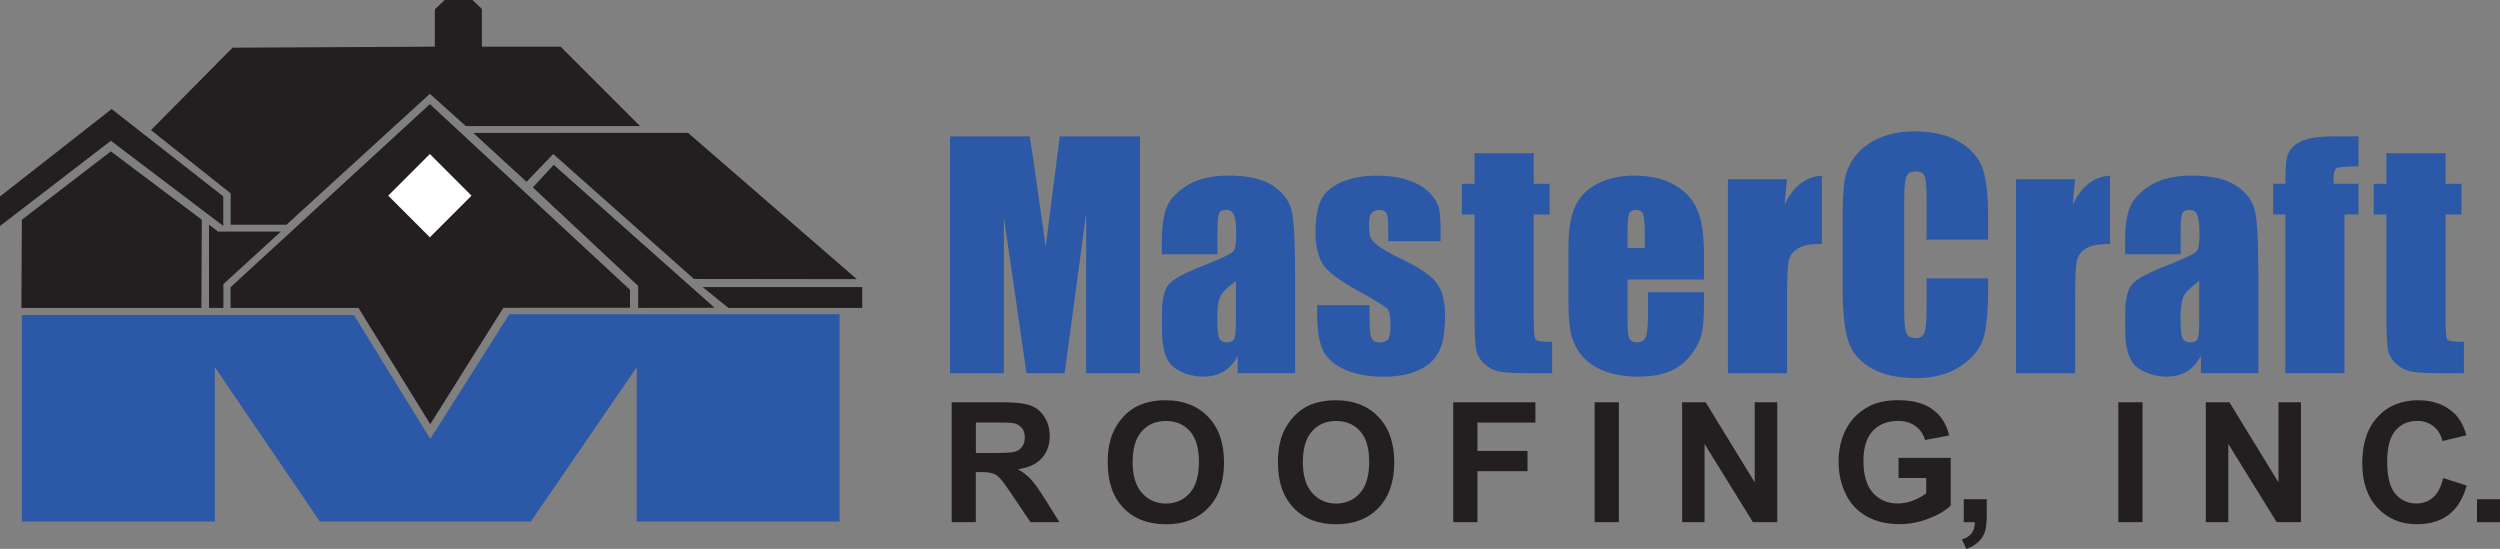 <?xml version="1.0" encoding="UTF-8"?>
<svg id="Layer_2" data-name="Layer 2" xmlns="http://www.w3.org/2000/svg" viewBox="0 0 373.89 82.09">
  <rect x="0" y="0" width="373.89" height="82.09" fill="#808080" stroke="none"/>
  <defs>
    <style>
      .cls-1, .cls-2 {
        fill: #231f20;
      }

      .cls-1, .cls-2, .cls-3, .cls-4 {
        stroke-width: 0px;
      }

      .cls-2, .cls-3 {
        fill-rule: evenodd;
      }

      .cls-3 {
        fill: #2b59a8;
      }

      .cls-4 {
        fill: #fff;
      }
    </style>
  </defs>
  <g id="Foreground">
    <polygon class="cls-3" points="3.27 78 3.27 47.12 52.94 47.12 64.35 65.65 76.17 46.99 125.57 46.99 125.57 78 95.23 78 95.23 54.91 79.39 78 47.84 78 32.13 54.91 32.13 78 3.27 78"/>
    <polygon class="cls-2" points="22.58 19.46 34.5 28.92 34.5 33.61 42.84 33.61 64.29 14.03 69.66 18.85 95.72 18.85 83.85 6.98 72.07 6.98 72.07 1.34 70.66 0 66.5 0 65.03 1.41 65.03 6.98 34.78 7.13 22.58 19.46"/>
    <polygon class="cls-2" points="42 34.64 32.62 34.64 31.26 33.61 31.26 46.05 33.41 46.05 33.41 42.49 42 34.64"/>
    <polygon class="cls-2" points="94.22 43.34 94.22 46.02 75.28 46.03 64.35 63.43 53.61 46.05 34.48 46.05 34.48 42.96 64.29 15.57 94.22 43.34"/>
    <polygon class="cls-2" points="70.78 19.88 78.75 27.19 82.74 23.03 103.78 41.72 128.14 41.75 102.9 19.87 70.78 19.88"/>
    <polygon class="cls-2" points="79.69 28.03 82.81 24.65 106.87 46.03 95.44 46.05 95.44 42.76 79.69 28.03"/>
    <polygon class="cls-2" points="105.08 42.93 108.94 46.05 128.95 46.05 128.95 42.93 105.08 42.93"/>
    <polygon class="cls-2" points="30.18 32.86 30.12 46.05 3.2 46.05 3.27 32.86 16.58 22.64 30.18 32.86"/>
    <polygon class="cls-2" points="0 33.8 0 29.38 16.7 16.31 33.39 29.37 33.39 33.79 16.58 21.05 0 33.8"/>
    <rect class="cls-4" x="59.89" y="24.85" width="8.81" height="8.81" transform="translate(-1.86 54.04) rotate(-45)"/>
    <g>
      <path class="cls-2" d="M142.33,78.09v-17.93h7.62c1.92,0,3.31.16,4.17.49.87.32,1.57.89,2.09,1.71.52.82.78,1.77.78,2.83,0,1.35-.4,2.46-1.19,3.34-.79.87-1.97,1.42-3.55,1.65.78.46,1.43.96,1.93,1.5.51.55,1.2,1.52,2.07,2.91l2.19,3.5h-4.33l-2.62-3.9c-.93-1.39-1.57-2.27-1.91-2.63-.34-.37-.71-.62-1.09-.75-.38-.14-.99-.21-1.82-.21h-.73v7.49h-3.62ZM145.95,67.75h2.68c1.74,0,2.82-.07,3.25-.22.43-.15.77-.4,1.02-.76.24-.36.37-.81.37-1.35,0-.6-.16-1.09-.49-1.46-.32-.37-.77-.61-1.36-.71-.29-.04-1.17-.06-2.64-.06h-2.83v4.55Z"/>
      <path class="cls-2" d="M165.66,69.24c0-1.83.27-3.36.82-4.6.41-.91.96-1.73,1.66-2.46.71-.73,1.48-1.26,2.32-1.61,1.12-.47,2.41-.71,3.87-.71,2.64,0,4.75.82,6.34,2.46,1.59,1.64,2.39,3.92,2.39,6.84s-.79,5.16-2.36,6.8c-1.57,1.63-3.68,2.45-6.31,2.45-2.67,0-4.79-.81-6.36-2.43-1.57-1.63-2.36-3.87-2.36-6.73ZM169.39,69.12c0,2.03.47,3.57,1.41,4.62.94,1.04,2.13,1.57,3.57,1.57s2.63-.52,3.55-1.55c.93-1.04,1.39-2.61,1.39-4.68s-.45-3.59-1.36-4.6c-.9-1.01-2.09-1.52-3.58-1.52-1.49,0-2.7.51-3.61,1.54-.91,1.02-1.37,2.56-1.37,4.62Z"/>
      <path class="cls-2" d="M191.12,69.24c0-1.83.27-3.36.82-4.6.41-.91.96-1.73,1.66-2.46.71-.73,1.48-1.26,2.32-1.61,1.12-.47,2.41-.71,3.87-.71,2.64,0,4.75.82,6.34,2.46,1.59,1.64,2.39,3.92,2.39,6.84s-.79,5.16-2.36,6.8c-1.57,1.63-3.68,2.45-6.31,2.45-2.67,0-4.79-.81-6.36-2.43-1.57-1.63-2.36-3.87-2.36-6.73ZM194.85,69.12c0,2.03.47,3.57,1.41,4.62.94,1.04,2.13,1.57,3.57,1.57s2.63-.52,3.55-1.55c.93-1.04,1.39-2.61,1.39-4.68s-.45-3.59-1.36-4.6c-.9-1.01-2.09-1.52-3.58-1.52-1.49,0-2.7.51-3.61,1.54-.91,1.02-1.37,2.56-1.37,4.62Z"/>
      <polygon class="cls-2" points="217.34 78.09 217.34 60.16 229.63 60.16 229.63 63.2 220.96 63.2 220.96 67.44 228.45 67.44 228.45 70.47 220.96 70.47 220.96 78.09 217.34 78.09"/>
      <rect class="cls-1" x="238.49" y="60.16" width="3.62" height="17.93"/>
      <polygon class="cls-2" points="251.57 78.09 251.57 60.16 255.09 60.16 262.43 72.14 262.43 60.16 265.8 60.16 265.8 78.09 262.16 78.09 254.93 66.4 254.93 78.09 251.57 78.09"/>
      <path class="cls-2" d="M283.94,71.5v-3.02h7.8v7.14c-.76.73-1.86,1.38-3.3,1.94-1.44.55-2.89.83-4.37.83-1.88,0-3.51-.39-4.91-1.17-1.39-.79-2.44-1.92-3.14-3.38-.7-1.47-1.05-3.06-1.05-4.78,0-1.87.39-3.53,1.17-4.98.78-1.45,1.93-2.56,3.44-3.34,1.15-.6,2.58-.89,4.29-.89,2.23,0,3.96.47,5.21,1.41,1.26.93,2.06,2.22,2.42,3.87l-3.6.67c-.25-.88-.73-1.57-1.43-2.08-.69-.51-1.56-.77-2.61-.77-1.58,0-2.84.5-3.78,1.5-.93,1-1.39,2.49-1.39,4.46,0,2.13.47,3.73,1.42,4.8.95,1.06,2.19,1.59,3.72,1.59.76,0,1.52-.15,2.28-.44.77-.3,1.42-.66,1.97-1.09v-2.28h-4.15Z"/>
      <path class="cls-2" d="M293.69,74.66h3.44v2.46c0,.99-.09,1.78-.26,2.35-.17.58-.5,1.1-.98,1.55-.47.46-1.08.82-1.81,1.08l-.67-1.42c.69-.23,1.19-.54,1.48-.94.29-.4.45-.95.46-1.64h-1.66v-3.44Z"/>
      <rect class="cls-1" x="316.81" y="60.16" width="3.62" height="17.93"/>
      <polygon class="cls-2" points="329.89 78.09 329.89 60.16 333.42 60.16 340.76 72.14 340.76 60.16 344.12 60.16 344.12 78.09 340.49 78.09 333.26 66.4 333.26 78.09 329.89 78.09"/>
      <path class="cls-2" d="M365.4,71.5l3.51,1.11c-.54,1.96-1.44,3.41-2.69,4.37-1.25.95-2.83,1.42-4.76,1.42-2.38,0-4.34-.81-5.87-2.43-1.53-1.63-2.3-3.86-2.3-6.68,0-2.98.77-5.3,2.31-6.95,1.54-1.66,3.57-2.48,6.08-2.48,2.19,0,3.98.65,5.35,1.94.82.77,1.43,1.87,1.83,3.3l-3.58.86c-.21-.93-.66-1.66-1.33-2.2-.67-.54-1.48-.81-2.45-.81-1.33,0-2.41.48-3.24,1.43-.82.95-1.24,2.5-1.24,4.64,0,2.27.41,3.88,1.22,4.84.82.96,1.88,1.44,3.18,1.44.96,0,1.79-.31,2.48-.92.69-.61,1.19-1.57,1.49-2.89Z"/>
      <rect class="cls-1" x="370.45" y="74.66" width="3.44" height="3.44"/>
    </g>
    <g>
      <path class="cls-3" d="M170.49,20.4v35.41h-8.05v-23.9l-3.21,23.9h-5.71l-3.39-23.36v23.36h-8.05V20.4h11.92c.35,2.13.72,4.64,1.12,7.52l1.27,9.01,2.1-16.53h12.01Z"/>
      <path class="cls-3" d="M182.05,38.03h-8.29v-1.95c0-2.24.25-3.97.77-5.18.52-1.22,1.57-2.3,3.13-3.24,1.56-.93,3.59-1.4,6.08-1.4,2.99,0,5.24.53,6.76,1.6,1.52,1.05,2.43,2.35,2.73,3.89.31,1.53.46,4.7.46,9.49v14.56h-8.59v-2.58c-.54,1.04-1.24,1.82-2.1,2.34-.85.51-1.86.76-3.04.77-1.55,0-2.97-.43-4.26-1.29-1.28-.87-1.92-2.78-1.92-5.71v-2.38c0-2.17.34-3.65,1.03-4.44.68-.79,2.38-1.71,5.1-2.76,2.9-1.14,4.45-1.9,4.66-2.3.2-.39.31-1.2.31-2.41,0-1.52-.12-2.5-.35-2.95-.22-.47-.59-.7-1.12-.7-.6,0-.97.2-1.12.59-.15.38-.22,1.38-.22,3v3.04ZM184.85,42.01c-1.41,1.04-2.24,1.9-2.47,2.6-.22.7-.33,1.71-.33,3.02,0,1.5.09,2.47.28,2.91.2.44.6.66,1.18.66.55,0,.91-.17,1.07-.5.17-.35.26-1.25.26-2.71v-5.97Z"/>
      <path class="cls-3" d="M215.45,36.06h-7.83v-1.57c0-1.34-.08-2.19-.24-2.54-.15-.36-.52-.55-1.14-.55-.5,0-.87.17-1.12.5-.25.32-.37.81-.37,1.47,0,.89.06,1.55.17,1.97.13.41.5.86,1.12,1.36.63.5,1.9,1.22,3.83,2.17,2.57,1.25,4.25,2.43,5.05,3.54.8,1.11,1.2,2.72,1.2,4.83,0,2.36-.31,4.15-.92,5.36-.61,1.2-1.64,2.12-3.08,2.78-1.43.64-3.16.96-5.18.96-2.25,0-4.17-.35-5.77-1.05-1.59-.7-2.68-1.65-3.28-2.84-.6-1.2-.9-3-.9-5.42v-1.4h7.83v1.84c0,1.56.09,2.57.28,3.04.2.47.6.7,1.18.7.63,0,1.06-.15,1.31-.46.25-.32.37-.98.37-1.99,0-1.38-.16-2.25-.48-2.6-.34-.35-2.05-1.38-5.14-3.11-2.6-1.46-4.18-2.78-4.75-3.96-.57-1.2-.85-2.61-.85-4.24,0-2.32.31-4.02.92-5.12.61-1.11,1.65-1.96,3.11-2.56,1.47-.6,3.18-.9,5.12-.9,1.92,0,3.56.25,4.9.74,1.36.48,2.39,1.12,3.11,1.92.73.8,1.17,1.55,1.31,2.23.16.69.24,1.76.24,3.21v1.68Z"/>
      <path class="cls-3" d="M229.38,22.92v4.57h2.38v4.59h-2.38v15.53c0,1.91.09,2.97.28,3.19.2.22,1.03.33,2.47.33v4.68h-3.56c-2.01,0-3.45-.08-4.31-.24-.86-.17-1.62-.56-2.27-1.16-.66-.61-1.06-1.3-1.22-2.08-.16-.79-.24-2.62-.24-5.51v-14.74h-1.9v-4.59h1.9v-4.57h8.86Z"/>
      <path class="cls-3" d="M254.85,41.81h-11.44v6.28c0,1.31.09,2.16.28,2.54.19.38.55.57,1.09.57.67,0,1.11-.25,1.33-.74.23-.51.35-1.49.35-2.93v-3.83h8.38v2.14c0,1.79-.12,3.17-.35,4.13-.22.96-.74,1.99-1.57,3.08-.83,1.09-1.89,1.92-3.17,2.47-1.27.54-2.86.81-4.79.81-1.87,0-3.51-.27-4.94-.81-1.43-.54-2.54-1.28-3.35-2.21-.79-.95-1.33-1.98-1.64-3.11-.31-1.14-.46-2.78-.46-4.94v-8.46c0-2.54.34-4.53,1.03-5.99.68-1.47,1.81-2.59,3.37-3.37,1.56-.79,3.35-1.18,5.38-1.18,2.48,0,4.52.47,6.12,1.42,1.62.93,2.75,2.18,3.39,3.74.66,1.55.98,3.73.98,6.54v3.85ZM245.99,37.09v-2.12c0-1.5-.08-2.47-.24-2.91-.16-.44-.49-.66-.98-.66-.61,0-.99.19-1.14.57-.15.36-.22,1.36-.22,3v2.12h2.58Z"/>
      <path class="cls-3" d="M267.25,26.79l-.35,3.81c1.28-2.73,3.14-4.17,5.58-4.33v10.21c-1.62,0-2.81.22-3.56.66-.76.44-1.22,1.05-1.4,1.84-.17.77-.26,2.57-.26,5.38v11.46h-8.84v-29.02h8.84Z"/>
      <path class="cls-3" d="M297.34,35.84h-9.21v-6.17c0-1.79-.1-2.91-.31-3.35-.19-.45-.62-.68-1.29-.68-.76,0-1.24.27-1.44.81-.2.54-.31,1.71-.31,3.5v16.45c0,1.72.1,2.84.31,3.37.2.52.66.79,1.38.79s1.13-.26,1.33-.79c.22-.52.33-1.76.33-3.7v-4.44h9.21v1.38c0,3.66-.26,6.25-.79,7.79-.51,1.53-1.66,2.87-3.43,4.02-1.76,1.15-3.94,1.73-6.54,1.73-2.7,0-4.92-.49-6.67-1.47-1.75-.98-2.91-2.32-3.48-4.05-.57-1.73-.85-4.34-.85-7.81v-10.34c0-2.55.09-4.46.26-5.73.17-1.28.69-2.51,1.55-3.7.87-1.18,2.08-2.11,3.61-2.78,1.55-.68,3.32-1.03,5.31-1.03,2.71,0,4.95.52,6.71,1.57,1.76,1.05,2.92,2.36,3.48,3.94.55,1.56.83,4,.83,7.3v3.37Z"/>
      <path class="cls-3" d="M310.34,26.79l-.35,3.81c1.28-2.73,3.14-4.17,5.58-4.33v10.21c-1.62,0-2.81.22-3.56.66-.76.44-1.22,1.05-1.4,1.84-.17.77-.26,2.57-.26,5.38v11.46h-8.84v-29.02h8.84Z"/>
      <path class="cls-3" d="M326.11,38.03h-8.29v-1.95c0-2.24.25-3.97.77-5.18.52-1.22,1.57-2.3,3.13-3.24,1.56-.93,3.59-1.4,6.08-1.4,2.99,0,5.24.53,6.76,1.6,1.52,1.05,2.43,2.35,2.73,3.89.31,1.53.46,4.7.46,9.49v14.56h-8.59v-2.58c-.54,1.04-1.24,1.82-2.1,2.34-.85.51-1.86.76-3.04.77-1.55,0-2.97-.43-4.26-1.29-1.28-.87-1.92-2.78-1.92-5.71v-2.38c0-2.17.34-3.65,1.03-4.44.68-.79,2.38-1.71,5.1-2.76,2.9-1.14,4.45-1.9,4.66-2.3.2-.39.31-1.2.31-2.41,0-1.52-.12-2.5-.35-2.95-.22-.47-.59-.7-1.12-.7-.6,0-.97.2-1.12.59-.15.38-.22,1.38-.22,3v3.04ZM328.91,42.01c-1.41,1.04-2.24,1.9-2.47,2.6-.22.7-.33,1.71-.33,3.02,0,1.5.09,2.47.28,2.91.2.44.6.66,1.18.66.55,0,.91-.17,1.07-.5.17-.35.26-1.25.26-2.71v-5.97Z"/>
      <path class="cls-3" d="M352.73,20.4v4.48c-1.82,0-2.9.09-3.24.26-.32.16-.48.63-.48,1.42v.92h3.72v4.59h-2.1v23.73h-8.84v-23.73h-1.82v-4.59h1.82c0-1.91.07-3.19.2-3.83.13-.64.45-1.21.96-1.71.52-.51,1.25-.9,2.19-1.16.93-.26,2.38-.39,4.35-.39h3.24Z"/>
      <path class="cls-3" d="M365.75,22.92v4.57h2.38v4.59h-2.38v15.53c0,1.91.09,2.97.28,3.19.2.22,1.03.33,2.47.33v4.68h-3.56c-2.01,0-3.45-.08-4.31-.24-.86-.17-1.62-.56-2.27-1.16-.66-.61-1.06-1.3-1.22-2.08-.16-.79-.24-2.62-.24-5.51v-14.74h-1.9v-4.59h1.9v-4.57h8.86Z"/>
    </g>
  </g>
</svg>